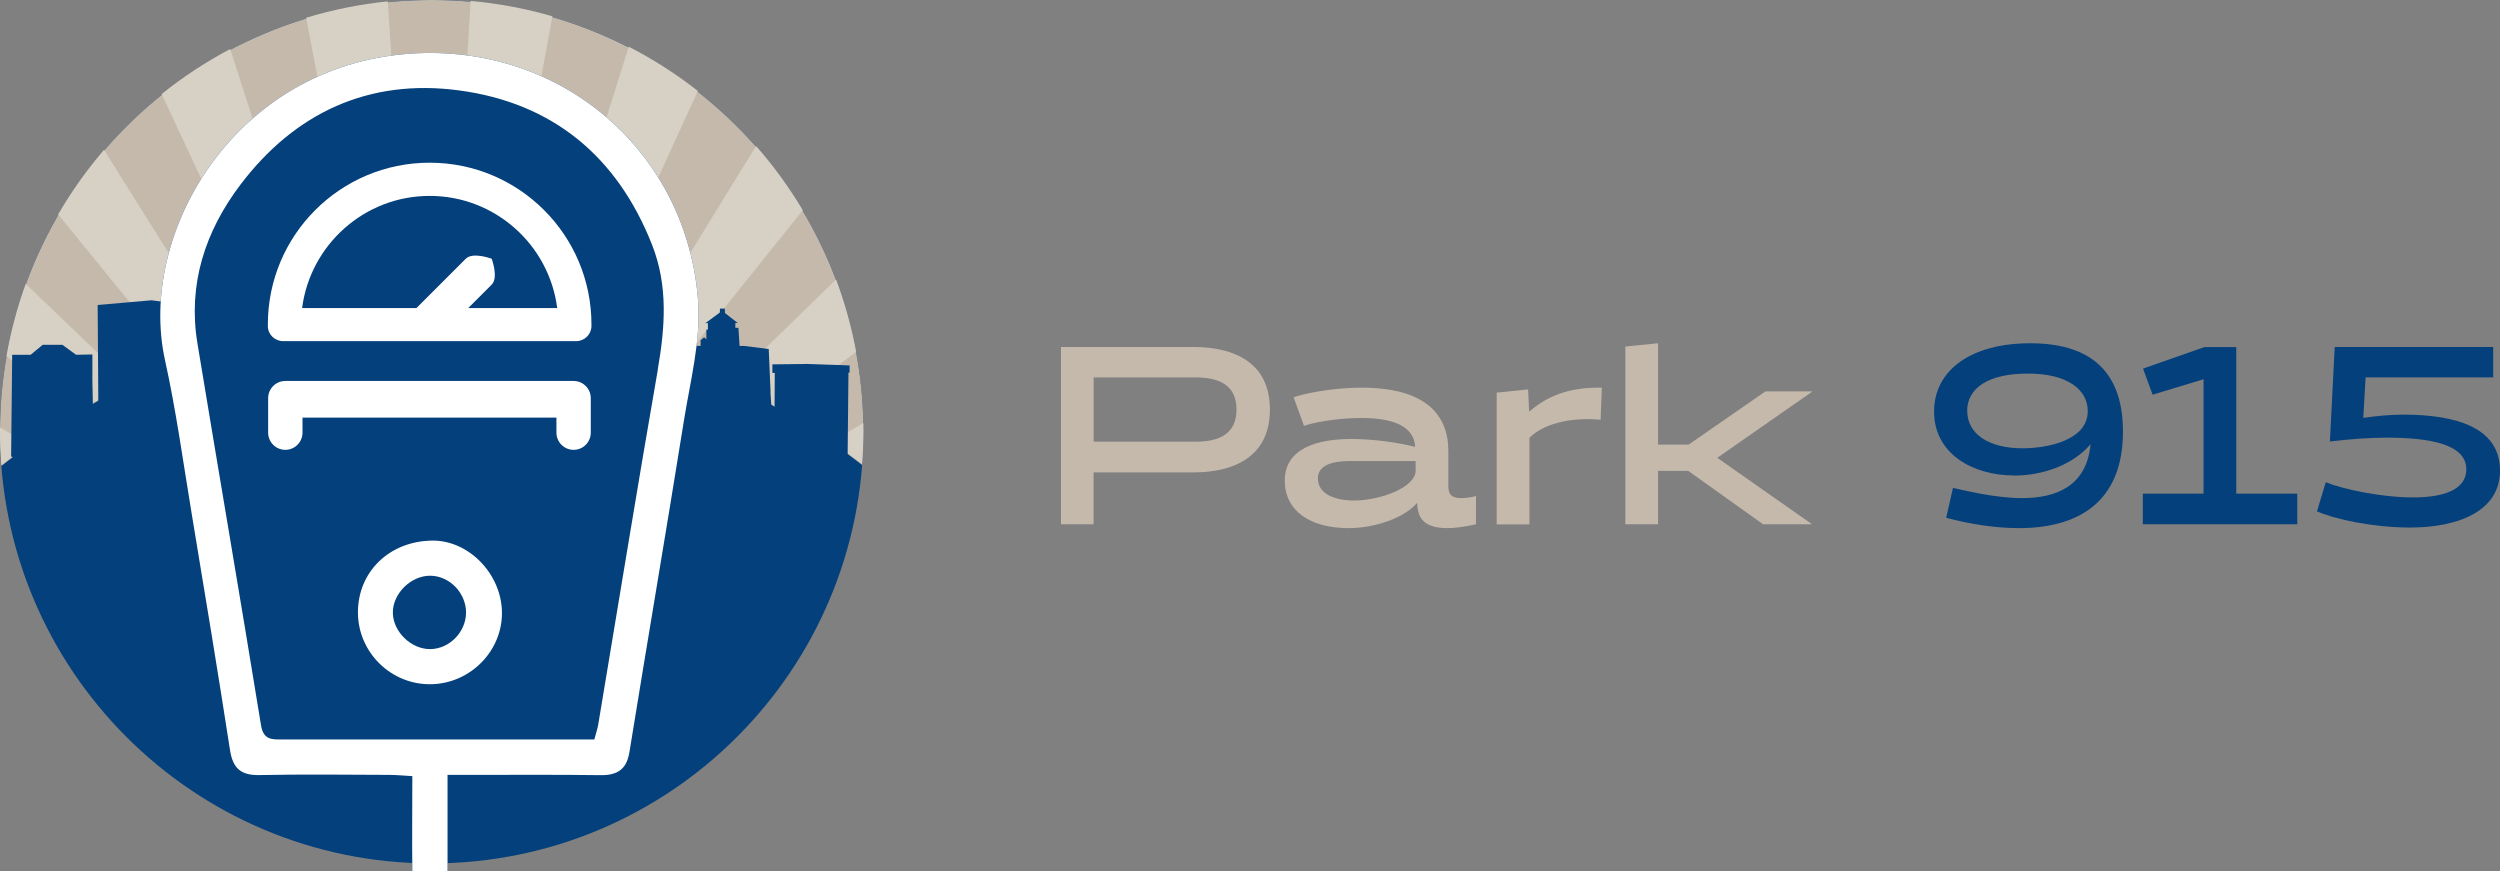 <?xml version="1.0" encoding="UTF-8"?><svg id="Layer_2" xmlns="http://www.w3.org/2000/svg" viewBox="0 0 260.59 90.83"><rect x="0" y="0" width="260.59" height="90.83" fill="#808080" stroke="none"/><defs><style>.cls-1{fill:#fff;}.cls-2{fill:#d6d1c4;}.cls-3{fill:#c5b9ac;}.cls-4{fill:#04407c;}</style></defs><g id="Header"><g><g><path class="cls-3" d="m110.59,54.65v-18.48h13.83c4.25,0,7.95,1.64,7.95,6.52s-3.7,6.55-7.95,6.55h-10.43v5.41h-3.41Zm3.41-15.31v6.7h10.64c2.45,0,4.25-.82,4.25-3.35s-1.79-3.35-4.25-3.35h-10.64Z"/><path class="cls-3" d="m153.85,54.65c-1.21.26-2.19.4-2.96.4-2.9,0-3.11-1.48-3.17-2.64-1.32,1.58-4.43,2.64-7.15,2.64-3.93,0-6.65-1.74-6.65-4.96,0-3.4,3.48-4.33,6.89-4.33,2.35,0,4.8.34,6.7.82-.08-1.69-1.5-3.01-5.57-3.01-2.98,0-5.38.58-6.02.82l-1.08-2.98c.79-.29,3.72-1,7.1-1,6.65,0,9.03,2.82,9.03,6.6v3.64c0,.77.21,1.27,1.35,1.27.4,0,.9-.05,1.53-.21v2.96Zm-12.7-2.48c2.8,0,6.41-1.4,6.41-3.11v-1h-6.94c-1.58,0-3.25.37-3.25,1.79,0,1.61,1.69,2.32,3.77,2.32Z"/><path class="cls-3" d="m156.01,40.93l3.27-.34.11,2.27.03.03c2.22-1.93,4.7-2.53,7.55-2.48l-.13,3.35c-2.51-.26-5.68.16-7.42,1.87v9.03h-3.41v-13.73Z"/><path class="cls-3" d="m188.9,54.65h-5.12l-7.81-5.57h-3.14v5.57h-3.41v-18.53l3.41-.34v10.56h3.19l8-5.54h4.91l-9.93,6.92,9.9,6.94Z"/></g><g><path class="cls-4" d="m209.94,49.56c-4.36,0-8.34-2.3-8.34-6.65s3.88-7.13,10.03-7.13c7,0,9.66,3.67,9.66,9.19,0,7.55-4.88,10.08-10.85,10.08-2.45,0-5.12-.42-7.58-1.08l.71-3.11c1.58.34,4.49,1.06,7.21,1.06,3.54,0,6.73-1.24,7.13-5.62-1.85,2.19-5.02,3.27-7.97,3.27Zm-4.88-6.71c0,2.35,2.19,3.88,5.78,3.88,2.43,0,6.78-.77,6.78-3.88,0-2.22-2.09-3.91-6.23-3.91s-6.34,1.5-6.34,3.91Z"/><path class="cls-4" d="m223.35,51.46h6.34v-11.93l-5.31,1.61-1-2.72,6.39-2.24h3.33v15.28h6.36v3.19h-16.1v-3.19Z"/><path class="cls-4" d="m242.43,50.27c1.77.71,5.75,1.58,9.13,1.58,3.01,0,5.52-.74,5.52-2.93,0-2.59-3.72-3.3-8.31-3.3-1.87,0-3.93.16-5.91.4l.5-9.85h16.52v3.17h-13.3l-.24,4.22c1.43-.21,2.85-.34,4.17-.34,5.78,0,10.08,1.48,10.08,5.83s-4.57,5.94-9.37,5.94c-3.85,0-7.87-.87-9.71-1.69l.92-3.04Z"/></g></g><g><path class="cls-4" d="m0,45c0,24.85,20.15,45,45,45s45-20.15,45-45S69.85,0,45,0,0,20.15,0,45"/><path class="cls-3" d="m89.87,48.47c.09-1.15.13-2.3.13-3.47C90,20.15,69.85,0,45,0S0,20.15,0,45c0,1.2.05,2.39.14,3.57,30.95-24.42,67.04-17.75,89.73-.1"/><path class="cls-2" d="m56.5,33.6c1.6.28,3.19.61,4.76.99l11.48-25.11c-2.24-1.76-4.65-3.3-7.2-4.61l-9.04,28.74Z"/><path class="cls-2" d="m76.1,39.88c1.79.86,3.54,1.78,5.24,2.77l7.9-5.98c-.48-2.6-1.19-5.12-2.09-7.54l-11.05,10.75Z"/><path class="cls-2" d="m66.07,35.93c1.68.53,3.34,1.11,4.97,1.75l12.64-15.77c-1.42-2.38-3.05-4.62-4.87-6.69l-12.74,20.7Z"/><path class="cls-2" d="m3.05,46.29L0,44.56c0,.12,0,.23,0,.35,0,1.2.06,2.38.15,3.56.96-.76,1.92-1.48,2.89-2.18"/><path class="cls-2" d="m89.85,48.37c.09-1.14.15-2.3.15-3.46,0-.27,0-.54-.01-.81l-3.32,1.92c1.09.76,2.15,1.54,3.19,2.34"/><path class="cls-2" d="m18.54,37.66c1.66-.68,3.32-1.28,4.98-1.81L10.84,15.62c-1.79,2.09-3.4,4.34-4.78,6.73l12.48,15.31Z"/><path class="cls-2" d="m57.58,1.7c-2.74-.8-5.6-1.34-8.53-1.6l-1.87,32.52c1.57.06,3.12.17,4.67.34"/><path class="cls-2" d="m8.3,42.82c1.72-1.04,3.45-2,5.19-2.87L2.68,29.59c-.88,2.43-1.55,4.95-2.01,7.55l7.63,5.68Z"/><path class="cls-2" d="m37.86,32.88c1.57-.15,3.13-.25,4.69-.29L40.42.14c-2.93.3-5.77.88-8.51,1.71l5.95,31.03Z"/><path class="cls-2" d="m28.37,34.48c1.6-.39,3.2-.72,4.8-.98L23.99,5.11c-2.53,1.34-4.92,2.91-7.14,4.69l11.52,24.67Z"/><path class="cls-4" d="m17.37,31.52l-1.57-.22h0s-5.62.49-5.62.49l.07,10.36h-.14v.31c2.43-.47,4.85-.68,7.23-.65l.03-10.29Z"/><path class="cls-4" d="m9.63,39.7v-2.75l-1.7.03-1.43-1.04h-2.05l-1.25,1.04h-1.93s-.11,10.59-.11,10.59c0,0,4.97,2.88,8.68,2.16,0-.09-.21-10.04-.21-10.04"/><path class="cls-4" d="m88.34,48.72l.1-9.88h.12s0-.75,0-.75l-4.61-.16v.03s0-.02,0-.02l-3.44.04v.89s.25,0,.25,0l-.04,6.47h-.43v.54c4.58,1.01,8.06,2.85,8.06,2.85m-4.31-3.38l-.02-6.56h0l.02,6.56h0Z"/><path class="cls-4" d="m80.32,40.82l-.19-4.44-2.55-.32h0s-.49,0-.49,0l-.12-1.89h-.32v-.5h.25s-1.33-1.04-1.33-1.04l-.02-.46h-.5l-.02.41-1.5,1.1h.26s0,.68,0,.68h-.16v1.01l-.24-.21-.36.3v.59h-1.9s-.14,5.72-.14,5.72c3.27.08,6.47,3.13,9.59,3.81,0-.25-.27-4.74-.27-4.74"/><path class="cls-4" d="m72.78,31.56c-1.06-15.7-14.23-27.02-29.96-25.97-18.41,1.24-28.52,18.81-25.62,31.95,1.17,5.3,1.9,10.7,2.79,16.06,1.36,8.2,2.72,16.4,3.99,24.61.3,1.91,1.16,2.62,3.07,2.58,4.49-.09,8.98-.04,13.47-.02.78,0,1.55.08,2.46.13,0,3.42-.04,6.67,0,9.9,1.22.07,2.45.04,3.67,0,0-3.22,0-6.5,0-10.03,1.1,0,1.89,0,2.68,0,4.42,0,8.84-.03,13.25.03,1.74.02,2.73-.56,3.03-2.41,1.87-11.54,3.84-23.06,5.69-34.61.65-4.05,1.74-8.19,1.47-12.21"/><path class="cls-1" d="m72.78,31.56c-1.06-15.7-14.23-27.02-29.96-25.97-18.41,1.24-28.52,18.81-25.62,31.95,1.17,5.3,1.9,10.7,2.79,16.06,1.36,8.2,2.72,16.4,3.99,24.61.3,1.91,1.16,2.62,3.07,2.58,4.49-.09,8.98-.04,13.47-.02.78,0,1.55.08,2.46.13,0,3.42-.04,6.67,0,9.9,1.22.07,2.45.04,3.67,0,0-3.22,0-6.5,0-10.03,1.1,0,1.89,0,2.68,0,4.42,0,8.84-.03,13.25.03,1.74.02,2.73-.56,3.03-2.41,1.87-11.54,3.84-23.06,5.69-34.61.65-4.05,1.74-8.19,1.47-12.21m-4.2,6.96c-2.15,12.31-4.14,24.65-6.21,36.98-.07.43-.22.85-.41,1.57-5.2,0-10.28,0-15.35,0-5.74,0-11.49,0-17.23,0-1.07,0-1.91.03-2.16-1.47-2.16-13.28-4.44-26.54-6.63-39.82-1.02-6.17.82-11.71,4.49-16.55,5.68-7.5,13.39-11.07,22.76-9.82,9.77,1.3,16.51,6.88,20.14,16.1,1.68,4.27,1.36,8.59.59,13.01"/><path class="cls-1" d="m45.06,56.35c3.77-.04,7.17,3.42,7.26,7.4.09,4.04-3.23,7.47-7.34,7.57-4.17.1-7.65-3.28-7.67-7.45-.02-4.27,3.28-7.47,7.75-7.52m3.52,7.51c0-2.05-1.71-3.82-3.71-3.85-2.05-.02-3.97,1.89-3.92,3.91.05,1.96,1.92,3.75,3.88,3.74,2.01-.01,3.74-1.77,3.75-3.81"/><path class="cls-1" d="m59.78,39.71h0s-.04,0-.06,0c-.02,0-.04,0-.06,0h-29.8s-.04,0-.06,0c-.02,0-.04,0-.06,0-.98,0-1.79.8-1.79,1.79v3.6c0,.98.8,1.79,1.79,1.79s1.79-.8,1.79-1.79v-1.57h26.47v1.57c0,.98.8,1.79,1.79,1.79s1.79-.8,1.79-1.79v-3.6c0-.98-.8-1.79-1.79-1.79"/><path class="cls-1" d="m44.79,20.42c6.81,0,12.45,5.1,13.29,11.69h-26.59c.85-6.58,6.49-11.69,13.29-11.69m0-3.46c-9.31,0-16.86,7.55-16.86,16.86,0,.06,0,.11,0,.17,0,.87.72,1.57,1.6,1.57h30.53c.87,0,1.59-.7,1.6-1.57,0-.06,0-.11,0-.17,0-9.31-7.55-16.86-16.86-16.86"/><path class="cls-1" d="m51.25,29.67l-5.22,5.22c-.74.74-1.96.74-2.7,0-.74-.74-.74-1.96,0-2.7l5.22-5.22c.74-.74,2.7,0,2.7,0,0,0,.74,1.96,0,2.7"/></g></g></svg>
